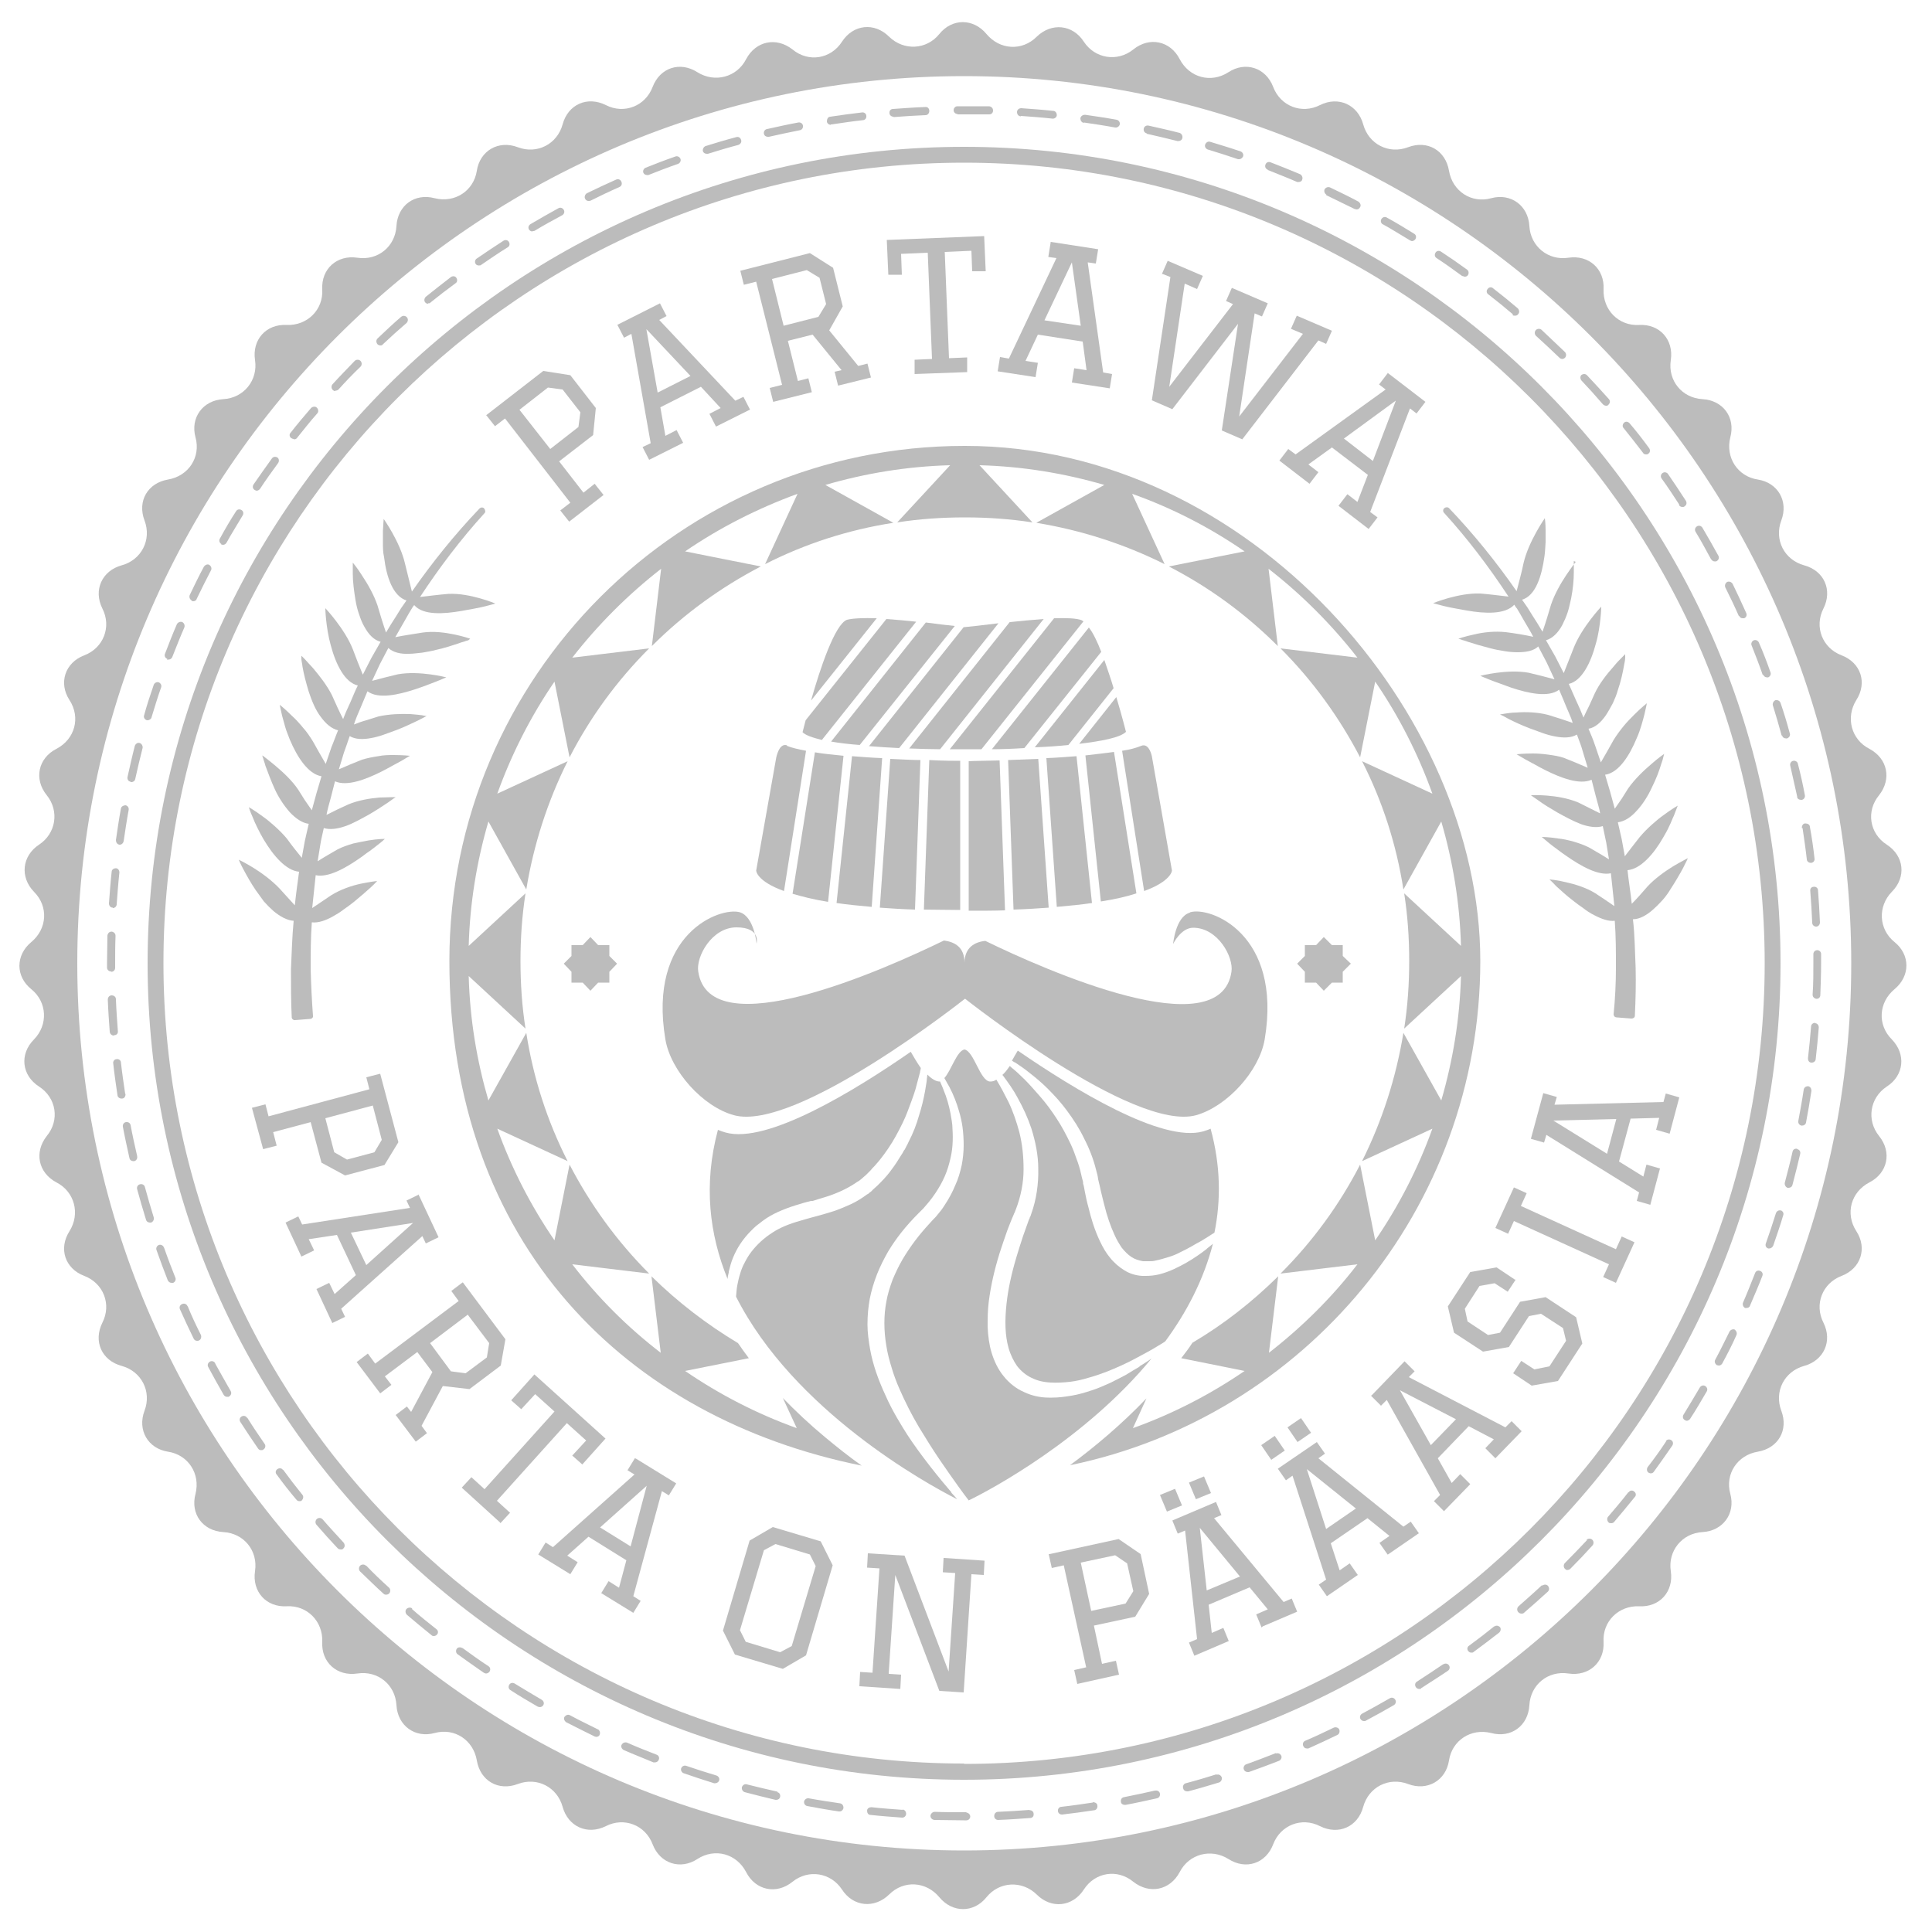 <svg viewBox="0 0 500 500" version="1.1" xmlns="http://www.w3.org/2000/svg" id="Layer_1">
  
  <defs>
    <style>
      .st0 {
        fill: #bcbcbc;
      }
    </style>
  </defs>
  <g>
    <path d="M249.5,38c-116.5,0-211.3,94.8-211.3,211.3s94.8,211.3,211.3,211.3,211.3-94.8,211.3-211.3S366,38,249.5,38ZM249.5,456.4c-114.2,0-207.2-92.9-207.2-207.2S135.3,42.1,249.5,42.1s207.2,92.9,207.2,207.2-92.9,207.2-207.2,207.2Z" class="st0"></path>
    <path d="M66.4,127c.3,0,.7-.2.9-.5,1.5-2.3,3.1-4.5,4.7-6.7.3-.5.2-1.1-.2-1.4-.5-.3-1.1-.2-1.4.2-1.6,2.2-3.2,4.5-4.8,6.8-.3.5-.2,1.1.3,1.4.2.1.4.2.6.2Z" class="st0"></path>
    <path d="M76.1,113.7c.3,0,.6-.1.8-.4,1.7-2.1,3.4-4.3,5.2-6.3.4-.4.3-1.1-.1-1.5-.4-.4-1.1-.3-1.5.1-1.8,2.1-3.6,4.2-5.3,6.4-.4.4-.3,1.1.2,1.4.2.1.4.2.6.2Z" class="st0"></path>
    <path d="M49.6,155.5c.1,0,.3.1.4.1.4,0,.8-.2.9-.6,1.2-2.5,2.4-4.9,3.7-7.4.3-.5,0-1.1-.4-1.4-.5-.3-1.1,0-1.4.4-1.3,2.4-2.5,4.9-3.7,7.4-.2.5,0,1.1.5,1.4Z" class="st0"></path>
    <path d="M137.9,59.8c.2,0,.4,0,.5-.1,2.3-1.4,4.7-2.7,7.1-4,.5-.3.7-.9.4-1.4-.3-.5-.9-.7-1.4-.4-2.4,1.3-4.8,2.7-7.2,4.1-.5.3-.7.9-.4,1.4.2.3.5.5.9.5Z" class="st0"></path>
    <path d="M86.8,101.1c.3,0,.6-.1.8-.3,1.8-2,3.7-4,5.7-5.9.4-.4.4-1.1,0-1.5-.4-.4-1.1-.4-1.5,0-1.9,2-3.9,4-5.7,6-.4.4-.4,1.1,0,1.5.2.2.4.3.7.3Z" class="st0"></path>
    <path d="M124,68.7c.2,0,.4,0,.6-.2,2.2-1.5,4.5-3.1,6.8-4.5.5-.3.6-.9.3-1.4-.3-.5-.9-.6-1.4-.3-2.3,1.5-4.6,3-6.9,4.6-.5.3-.6,1-.3,1.4.2.3.5.4.8.4Z" class="st0"></path>
    <path d="M98.4,89.4c.3,0,.5,0,.7-.3,2-1.9,4-3.7,6.1-5.5.4-.4.5-1,.1-1.5-.4-.4-1-.5-1.5-.1-2.1,1.8-4.1,3.7-6.1,5.6-.4.4-.4,1,0,1.5.2.2.5.3.8.3Z" class="st0"></path>
    <path d="M110.8,78.5c.2,0,.5,0,.6-.2,2.1-1.7,4.3-3.4,6.5-5,.5-.3.5-1,.2-1.4-.3-.5-1-.5-1.4-.2-2.2,1.7-4.4,3.4-6.5,5.1-.4.4-.5,1-.2,1.4.2.3.5.4.8.4Z" class="st0"></path>
    <path d="M57.2,140.9c.2,0,.3.1.5.1.4,0,.7-.2.9-.5,1.3-2.4,2.8-4.7,4.2-7.1.3-.5.2-1.1-.3-1.4-.5-.3-1.1-.2-1.4.3-1.5,2.3-2.9,4.7-4.2,7.1-.3.5-.1,1.1.4,1.4Z" class="st0"></path>
    <path d="M28.8,251.5h0c.6,0,1-.5,1-1v-1.2c0-2.4,0-4.7.1-7.1,0-.6-.4-1-1-1.1-.6,0-1,.4-1.1,1,0,2.4-.1,4.7-.1,7.1v1.2c0,.6.5,1,1,1Z" class="st0"></path>
    <path d="M32.4,283.1c-.4-2.7-.8-5.4-1.1-8.1,0-.6-.6-1-1.1-.9-.6,0-1,.6-.9,1.1.3,2.8.7,5.5,1.1,8.2,0,.5.5.9,1,.9s.1,0,.2,0c.6,0,.9-.6.9-1.2Z" class="st0"></path>
    <path d="M29.6,267.9c.6,0,1-.5.9-1.1-.2-2.7-.4-5.4-.5-8.2,0-.6-.5-1-1.1-1-.6,0-1,.5-1,1.1.1,2.8.3,5.6.5,8.3,0,.5.5,1,1,1s0,0,0,0Z" class="st0"></path>
    <path d="M35.5,299.2c-.6-2.6-1.2-5.3-1.7-8-.1-.6-.7-.9-1.2-.8-.6.1-.9.7-.8,1.2.5,2.7,1.1,5.4,1.7,8.1.1.5.5.8,1,.8s.2,0,.2,0c.6-.1.9-.7.8-1.2Z" class="st0"></path>
    <path d="M29.2,235s0,0,0,0c.5,0,1-.4,1-1,.2-2.7.4-5.5.7-8.2,0-.6-.4-1.1-.9-1.1-.6,0-1.1.4-1.1.9-.3,2.7-.5,5.5-.7,8.2,0,.6.4,1.1,1,1.1Z" class="st0"></path>
    <path d="M43.2,170.7c.1,0,.2,0,.4,0,.4,0,.8-.2,1-.7,1-2.5,2-5.1,3.1-7.6.2-.5,0-1.1-.5-1.4-.5-.2-1.1,0-1.4.5-1.1,2.5-2.1,5.1-3.1,7.7-.2.5,0,1.1.6,1.3Z" class="st0"></path>
    <path d="M33.8,202.4c0,0,.2,0,.2,0,.5,0,.9-.3,1-.8.6-2.7,1.2-5.3,1.9-8,.1-.5-.2-1.1-.7-1.3-.6-.2-1.1.2-1.3.7-.7,2.7-1.3,5.4-1.9,8.1-.1.6.2,1.1.8,1.2Z" class="st0"></path>
    <path d="M37.9,186.4c.1,0,.2,0,.3,0,.4,0,.9-.3,1-.7.8-2.6,1.6-5.3,2.5-7.8.2-.5-.1-1.1-.6-1.3s-1.1.1-1.3.6c-.9,2.6-1.8,5.3-2.5,7.9-.2.5.1,1.1.7,1.3Z" class="st0"></path>
    <path d="M30.9,218.6c0,0,0,0,.1,0,.5,0,.9-.4,1-.9.4-2.7.8-5.4,1.3-8.1.1-.6-.3-1.1-.8-1.2-.5,0-1.1.3-1.2.8-.5,2.7-.9,5.5-1.3,8.2,0,.6.3,1.1.9,1.2Z" class="st0"></path>
    <path d="M280.5,31.7c2.7.4,5.4.8,8.1,1.3,0,0,.1,0,.2,0,.5,0,.9-.4,1-.8.1-.6-.3-1.1-.8-1.2-2.7-.5-5.4-.9-8.2-1.3-.5,0-1.1.3-1.2.9,0,.6.3,1.1.9,1.2Z" class="st0"></path>
    <path d="M343.2,50.5c2.5,1.2,4.9,2.4,7.4,3.6.2,0,.3.1.5.1.4,0,.7-.2.9-.6.3-.5,0-1.1-.4-1.4-2.4-1.3-4.9-2.5-7.4-3.7-.5-.2-1.1,0-1.4.5-.2.5,0,1.1.5,1.4Z" class="st0"></path>
    <path d="M357.8,58c2.4,1.3,4.7,2.8,7.1,4.2.2.1.4.2.5.2.3,0,.7-.2.9-.5.3-.5.2-1.1-.3-1.4-2.3-1.4-4.7-2.9-7.1-4.2-.5-.3-1.1-.1-1.4.4-.3.5-.1,1.1.4,1.4Z" class="st0"></path>
    <path d="M328.1,44c2.5,1,5.1,2,7.6,3.1.1,0,.3,0,.4,0,.4,0,.8-.2.9-.6.2-.5,0-1.1-.5-1.4-2.6-1.1-5.1-2.1-7.7-3.1-.5-.2-1.1,0-1.3.6-.2.5,0,1.1.6,1.3Z" class="st0"></path>
    <path d="M378.5,71.4c.2.1.4.2.6.2.3,0,.6-.1.8-.4.3-.5.2-1.1-.2-1.4-2.2-1.6-4.5-3.2-6.8-4.7-.5-.3-1.1-.2-1.4.3-.3.5-.2,1.1.3,1.4,2.3,1.5,4.5,3.1,6.7,4.7Z" class="st0"></path>
    <path d="M391.4,81.5c.2.2.4.2.7.2s.6-.1.8-.4c.4-.4.3-1.1-.1-1.5-2.1-1.8-4.2-3.5-6.4-5.2-.4-.4-1.1-.3-1.4.2-.4.4-.3,1.1.2,1.4,2.2,1.7,4.3,3.4,6.4,5.2Z" class="st0"></path>
    <path d="M37.5,307.2c-.1-.5-.7-.9-1.3-.7-.5.1-.9.7-.7,1.3.7,2.6,1.5,5.3,2.3,7.9.1.4.5.7,1,.7s.2,0,.3,0c.5-.2.8-.7.7-1.3-.8-2.6-1.6-5.3-2.3-7.9Z" class="st0"></path>
    <path d="M403.6,92.6c.2.2.5.3.7.3s.5-.1.7-.3c.4-.4.4-1.1,0-1.5-2-1.9-4-3.8-6-5.7-.4-.4-1.1-.4-1.5,0s-.4,1.1,0,1.5c2,1.8,4,3.7,6,5.6Z" class="st0"></path>
    <path d="M312.6,38.7c2.6.8,5.2,1.6,7.8,2.5.1,0,.2,0,.3,0,.4,0,.8-.3,1-.7.2-.5-.1-1.1-.6-1.3-2.6-.9-5.3-1.7-7.9-2.5-.6-.2-1.1.2-1.3.7-.2.5.1,1.1.7,1.3Z" class="st0"></path>
    <path d="M167.4,45.3c.1,0,.3,0,.4,0,2.5-1,5.1-2,7.7-2.9.5-.2.8-.8.6-1.3-.2-.5-.8-.8-1.3-.6-2.6.9-5.2,1.9-7.7,2.9-.5.2-.8.8-.6,1.3.2.4.5.6,1,.6Z" class="st0"></path>
    <path d="M182.9,39.8c.1,0,.2,0,.3,0,2.6-.8,5.2-1.6,7.9-2.3.5-.2.9-.7.7-1.3s-.7-.9-1.3-.7c-2.7.7-5.3,1.5-7.9,2.3-.5.2-.8.8-.7,1.3.1.4.5.7,1,.7Z" class="st0"></path>
    <path d="M198.8,35.4c0,0,.2,0,.2,0,2.7-.6,5.4-1.2,8-1.7.6-.1.9-.7.8-1.2-.1-.6-.7-.9-1.2-.8-2.7.5-5.4,1.1-8.1,1.7-.6.1-.9.7-.8,1.2.1.5.5.8,1,.8Z" class="st0"></path>
    <path d="M152.4,52c.2,0,.3,0,.5-.1,2.4-1.2,4.9-2.4,7.4-3.5.5-.2.8-.8.5-1.4-.2-.5-.8-.8-1.4-.5-2.5,1.1-5,2.3-7.5,3.5-.5.3-.7.9-.5,1.4.2.4.5.6.9.6Z" class="st0"></path>
    <path d="M215,32.2c0,0,.1,0,.2,0,2.7-.4,5.4-.8,8.1-1.1.6,0,1-.6.9-1.1,0-.6-.6-1-1.1-.9-2.7.3-5.5.7-8.2,1.1-.6,0-.9.6-.9,1.2,0,.5.5.9,1,.9Z" class="st0"></path>
    <path d="M296.7,34.6c2.6.6,5.3,1.2,8,1.9,0,0,.2,0,.3,0,.5,0,.9-.3,1-.8.1-.6-.2-1.1-.7-1.3-2.7-.7-5.4-1.3-8.1-1.9-.5-.1-1.1.2-1.2.8-.1.6.2,1.1.8,1.2Z" class="st0"></path>
    <path d="M264.2,30c2.7.2,5.5.4,8.2.7,0,0,0,0,.1,0,.5,0,1-.4,1-.9,0-.6-.4-1.1-.9-1.1-2.7-.3-5.5-.5-8.3-.7-.6,0-1.1.4-1.1,1,0,.6.4,1.1,1,1.1Z" class="st0"></path>
    <path d="M231.3,30.3s0,0,0,0c2.7-.2,5.5-.4,8.2-.5.6,0,1-.5,1-1.1,0-.6-.4-1.1-1.1-1-2.8.1-5.5.3-8.3.5-.6,0-1,.5-.9,1.1,0,.5.5.9,1,.9Z" class="st0"></path>
    <path d="M247.8,29.6h1.7c2.2,0,4.3,0,6.5,0h0c.6,0,1-.4,1-1,0-.6-.4-1-1-1.1-2.2,0-4.4,0-6.5,0h-1.7c-.6,0-1,.5-1,1,0,.6.5,1,1,1Z" class="st0"></path>
    <path d="M465.1,297.3c-.6-.1-1.1.2-1.2.8-.6,2.7-1.3,5.3-2,8-.1.5.2,1.1.7,1.3,0,0,.2,0,.3,0,.5,0,.9-.3,1-.8.7-2.7,1.4-5.4,2-8,.1-.6-.2-1.1-.8-1.2Z" class="st0"></path>
    <path d="M441.3,358.7c-.5-.3-1.1-.1-1.4.4-1.4,2.4-2.8,4.7-4.2,7-.3.5-.2,1.1.3,1.4.2.1.4.2.5.2.3,0,.7-.2.9-.5,1.5-2.3,2.9-4.7,4.3-7.1.3-.5.1-1.1-.4-1.4Z" class="st0"></path>
    <path d="M449,344.1c-.5-.2-1.1,0-1.4.5-1.2,2.4-2.4,4.9-3.7,7.3-.3.5,0,1.1.4,1.4.2,0,.3.1.5.1.4,0,.7-.2.9-.5,1.3-2.4,2.6-4.9,3.7-7.4.2-.5,0-1.1-.5-1.4Z" class="st0"></path>
    <path d="M455.5,328.9c-.5-.2-1.1,0-1.3.6-1,2.5-2,5.1-3.1,7.6-.2.5,0,1.1.5,1.4.1,0,.3,0,.4,0,.4,0,.8-.2.9-.6,1.1-2.6,2.2-5.1,3.2-7.7.2-.5,0-1.1-.6-1.3Z" class="st0"></path>
    <path d="M468,281.1c-.6,0-1.1.3-1.2.9-.4,2.7-.9,5.4-1.4,8.1-.1.6.3,1.1.8,1.2,0,0,.1,0,.2,0,.5,0,.9-.3,1-.8.5-2.7,1-5.5,1.4-8.2,0-.6-.3-1.1-.9-1.2Z" class="st0"></path>
    <path d="M460.9,313.3c-.5-.2-1.1.1-1.3.7-.8,2.6-1.7,5.2-2.6,7.8-.2.5,0,1.1.6,1.3.1,0,.2,0,.3,0,.4,0,.8-.3,1-.7.9-2.6,1.8-5.2,2.6-7.9.2-.5-.1-1.1-.7-1.3Z" class="st0"></path>
    <path d="M469.8,264.7c-.6,0-1.1.4-1.1,1-.2,2.7-.5,5.5-.8,8.2,0,.6.3,1.1.9,1.1,0,0,0,0,.1,0,.5,0,1-.4,1-.9.3-2.7.6-5.5.8-8.2,0-.6-.4-1.1-1-1.1Z" class="st0"></path>
    <path d="M399.1,410.2c-2,1.9-4.1,3.7-6.1,5.5-.4.4-.5,1-.1,1.5.2.2.5.4.8.4s.5,0,.7-.2c2.1-1.8,4.2-3.7,6.2-5.5.4-.4.4-1,0-1.5-.4-.4-1-.4-1.5,0Z" class="st0"></path>
    <path d="M386.7,420.9c-2.1,1.7-4.3,3.4-6.5,5-.5.3-.6,1-.2,1.4.2.3.5.4.8.4s.4,0,.6-.2c2.2-1.6,4.4-3.3,6.6-5,.4-.4.5-1,.2-1.4-.4-.4-1-.5-1.4-.2Z" class="st0"></path>
    <path d="M431.2,373c-1.5,2.3-3.1,4.5-4.8,6.7-.3.5-.2,1.1.2,1.4.2.1.4.2.6.2.3,0,.6-.1.8-.4,1.6-2.2,3.2-4.5,4.8-6.8.3-.5.2-1.1-.3-1.4-.5-.3-1.1-.2-1.4.3Z" class="st0"></path>
    <path d="M410.7,398.6c-1.9,2-3.8,4-5.7,5.9-.4.4-.4,1.1,0,1.5s.5.3.7.3.5-.1.7-.3c1.9-1.9,3.9-4,5.7-6,.4-.4.4-1.1,0-1.5-.4-.4-1.1-.4-1.5,0Z" class="st0"></path>
    <path d="M421.4,386.2c-1.7,2.2-3.5,4.3-5.2,6.3-.4.4-.3,1.1.1,1.5.2.2.4.2.7.2s.6-.1.8-.4c1.8-2.1,3.5-4.2,5.3-6.4.4-.4.3-1.1-.2-1.4-.4-.4-1.1-.3-1.4.2Z" class="st0"></path>
    <path d="M470.3,245.9h0c-.6,0-1,.5-1,1,0,.8,0,1.5,0,2.3,0,2.7,0,5.5-.2,8.2,0,.6.4,1,1,1.1h0c.6,0,1-.4,1-1,.1-2.7.2-5.5.2-8.3s0-1.6,0-2.3c0-.6-.5-1-1-1Z" class="st0"></path>
    <path d="M42.4,322.8c-.2-.5-.8-.8-1.3-.6-.5.2-.8.8-.6,1.3.9,2.6,1.9,5.2,2.9,7.8.2.4.5.7,1,.7s.3,0,.4,0c.5-.2.8-.8.6-1.3-1-2.5-2-5.1-2.9-7.7Z" class="st0"></path>
    <path d="M442.9,144.8c.2.3.5.5.9.5s.3,0,.5-.1c.5-.3.7-.9.4-1.4-1.3-2.4-2.7-4.8-4.1-7.2-.3-.5-.9-.7-1.4-.4-.5.3-.7.9-.4,1.4,1.4,2.3,2.7,4.7,4,7.1Z" class="st0"></path>
    <path d="M434.5,130.7c.2.3.5.5.9.5s.4,0,.6-.2c.5-.3.6-.9.3-1.4-1.5-2.3-3-4.6-4.6-6.9-.3-.5-1-.6-1.4-.3-.5.3-.6,1-.3,1.4,1.6,2.2,3.1,4.5,4.6,6.8Z" class="st0"></path>
    <path d="M456.3,174.6c.2.4.5.7,1,.7s.2,0,.3,0c.5-.2.8-.8.6-1.3-.9-2.6-1.9-5.2-3-7.7-.2-.5-.8-.8-1.3-.6-.5.2-.8.8-.6,1.3,1,2.5,2,5.1,2.9,7.7Z" class="st0"></path>
    <path d="M425.2,117.2c.2.3.5.4.8.4s.4,0,.6-.2c.5-.3.5-1,.2-1.4-1.6-2.2-3.3-4.4-5.1-6.5-.4-.4-1-.5-1.4-.1-.4.4-.5,1-.1,1.4,1.7,2.1,3.4,4.3,5.1,6.5Z" class="st0"></path>
    <path d="M461.2,190.3c.1.5.5.8,1,.8s.2,0,.3,0c.5-.2.9-.7.7-1.3-.7-2.6-1.5-5.3-2.4-7.9-.2-.5-.7-.8-1.3-.7-.5.2-.8.8-.7,1.3.8,2.6,1.6,5.3,2.3,7.9Z" class="st0"></path>
    <path d="M373.5,430.7c-2.2,1.5-4.5,3-6.8,4.5-.5.3-.6.9-.3,1.4.2.3.5.5.9.5s.4,0,.5-.2c2.3-1.5,4.7-3,6.9-4.5.5-.3.6-1,.3-1.4-.3-.5-1-.6-1.4-.3Z" class="st0"></path>
    <path d="M468.5,230.6c.2,2.7.4,5.5.5,8.2,0,.6.5,1,1,1s0,0,0,0c.6,0,1-.5,1-1.1-.1-2.7-.3-5.5-.5-8.3,0-.6-.6-1-1.1-.9-.6,0-1,.5-.9,1.1Z" class="st0"></path>
    <path d="M409.3,97c-.4.4-.4,1,0,1.5,1.9,2,3.7,4,5.5,6.1.2.2.5.4.8.4s.5,0,.7-.3c.4-.4.5-1,0-1.5-1.8-2-3.7-4.1-5.6-6.1-.4-.4-1-.4-1.5,0Z" class="st0"></path>
    <path d="M465.1,206.2c0,.5.5.8,1,.8s.1,0,.2,0c.6-.1.9-.7.8-1.2-.5-2.7-1.1-5.4-1.8-8.1-.1-.6-.7-.9-1.2-.8-.6.1-.9.7-.8,1.2.6,2.6,1.2,5.3,1.8,8Z" class="st0"></path>
    <path d="M466.5,214.3c.4,2.7.8,5.4,1.1,8.1,0,.5.5.9,1,.9s0,0,.1,0c.6,0,1-.6.9-1.1-.3-2.7-.7-5.5-1.2-8.2,0-.6-.6-.9-1.2-.9-.6,0-.9.6-.9,1.2Z" class="st0"></path>
    <path d="M450.1,159.4c.2.4.5.6.9.6s.3,0,.4,0c.5-.2.8-.8.5-1.4-1.1-2.5-2.3-5-3.5-7.5-.3-.5-.9-.7-1.4-.5-.5.3-.7.9-.5,1.4,1.2,2.4,2.4,4.9,3.5,7.4Z" class="st0"></path>
    <path d="M106.7,416.3c-.4-.4-1.1-.3-1.5.1-.4.4-.3,1.1.1,1.5,2.1,1.8,4.3,3.6,6.4,5.3.2.2.4.2.6.2s.6-.1.8-.4c.4-.4.3-1.1-.2-1.4-2.1-1.7-4.3-3.4-6.3-5.2Z" class="st0"></path>
    <path d="M94.7,405.2c-.4-.4-1.1-.4-1.5,0-.4.4-.4,1.1,0,1.5,2,1.9,4,3.9,6,5.7.2.2.4.3.7.3s.6-.1.8-.3c.4-.4.4-1.1,0-1.5-2-1.8-4-3.7-5.9-5.7Z" class="st0"></path>
    <path d="M119.6,426.5c-.5-.3-1.1-.2-1.4.2-.3.5-.2,1.1.2,1.4,2.2,1.6,4.5,3.2,6.8,4.8.2.1.4.2.6.2.3,0,.7-.2.9-.5.3-.5.2-1.1-.3-1.4-2.3-1.5-4.5-3.1-6.7-4.7Z" class="st0"></path>
    <path d="M169.9,454.1c-2.6-1-5.1-2-7.6-3.1-.5-.2-1.1,0-1.4.5s0,1.1.5,1.4c2.5,1.1,5.1,2.1,7.7,3.2.1,0,.2,0,.4,0,.4,0,.8-.2,1-.7.2-.5,0-1.1-.6-1.3Z" class="st0"></path>
    <path d="M154.8,447.6c-2.4-1.2-4.9-2.4-7.3-3.7-.5-.3-1.1,0-1.4.4-.3.5,0,1.1.4,1.4,2.5,1.3,5,2.5,7.4,3.7.1,0,.3.1.4.1.4,0,.8-.2.9-.6.2-.5,0-1.1-.5-1.4Z" class="st0"></path>
    <path d="M140.2,439.9c-2.4-1.4-4.7-2.8-7-4.2-.5-.3-1.1-.2-1.4.3-.3.5-.2,1.1.3,1.4,2.3,1.5,4.7,2.9,7.1,4.3.2,0,.3.1.5.1.4,0,.7-.2.9-.5.3-.5.1-1.1-.4-1.4Z" class="st0"></path>
    <path d="M48.5,338c-.2-.5-.8-.8-1.4-.5-.5.2-.8.8-.5,1.4,1.1,2.5,2.3,5,3.5,7.5.2.4.5.6.9.6s.3,0,.5-.1c.5-.2.7-.9.5-1.4-1.2-2.4-2.4-4.9-3.4-7.4Z" class="st0"></path>
    <path d="M55.7,352.8c-.3-.5-.9-.7-1.4-.4-.5.3-.7.9-.4,1.4,1.3,2.4,2.6,4.8,4,7.2.2.3.5.5.9.5s.4,0,.5-.1c.5-.3.7-.9.4-1.4-1.4-2.4-2.7-4.8-4-7.1Z" class="st0"></path>
    <path d="M359.7,439.5c-2.4,1.4-4.8,2.7-7.2,4-.5.3-.7.9-.4,1.4.2.3.5.5.9.5s.3,0,.5-.1c2.4-1.3,4.8-2.6,7.2-4,.5-.3.7-.9.4-1.4-.3-.5-.9-.7-1.4-.4Z" class="st0"></path>
    <path d="M83.5,393.2c-.4-.4-1-.5-1.5-.1-.4.4-.5,1-.1,1.5,1.8,2.1,3.7,4.2,5.5,6.1.2.2.5.3.8.3s.5,0,.7-.3c.4-.4.4-1,0-1.5-1.8-2-3.7-4-5.5-6.1Z" class="st0"></path>
    <path d="M73.2,380.4c-.3-.5-1-.5-1.4-.2-.5.3-.6,1-.2,1.4,1.6,2.2,3.3,4.4,5.1,6.5.2.3.5.4.8.4s.5,0,.6-.2c.4-.4.5-1,.2-1.4-1.7-2.1-3.4-4.3-5-6.5Z" class="st0"></path>
    <path d="M63.9,366.9c-.3-.5-.9-.6-1.4-.3-.5.3-.6.9-.3,1.4,1.5,2.3,3,4.6,4.6,6.9.2.3.5.4.8.4s.4,0,.6-.2c.5-.3.6-1,.3-1.4-1.5-2.2-3.1-4.5-4.5-6.8Z" class="st0"></path>
    <path d="M233.7,468.4c-2.7-.2-5.5-.4-8.2-.7-.5,0-1.1.3-1.1.9,0,.6.3,1.1.9,1.1,2.7.3,5.5.5,8.2.7,0,0,0,0,0,0,.5,0,1-.4,1-1,0-.6-.4-1.1-1-1.1Z" class="st0"></path>
    <path d="M217.4,466.7c-2.7-.4-5.4-.8-8.1-1.3-.5-.1-1.1.3-1.2.8-.1.6.3,1.1.8,1.2,2.7.5,5.4,1,8.2,1.4,0,0,.1,0,.2,0,.5,0,.9-.4,1-.9,0-.6-.3-1.1-.9-1.2Z" class="st0"></path>
    <path d="M201.3,463.7c-2.6-.6-5.3-1.2-8-1.9-.6-.2-1.1.2-1.3.7-.1.6.2,1.1.7,1.3,2.7.7,5.4,1.4,8,2,0,0,.2,0,.2,0,.5,0,.9-.3,1-.8.1-.6-.2-1.1-.8-1.2Z" class="st0"></path>
    <path d="M298.9,463.4c-2.7.6-5.4,1.2-8,1.7-.6.1-.9.6-.8,1.2,0,.5.5.8,1,.8s.1,0,.2,0c2.7-.5,5.4-1.1,8.1-1.7.6-.1.9-.7.8-1.2-.1-.6-.7-.9-1.2-.8Z" class="st0"></path>
    <path d="M282.8,466.5c-2.7.4-5.4.8-8.1,1.1-.6,0-1,.6-.9,1.1,0,.5.5.9,1,.9s0,0,.1,0c2.7-.3,5.5-.7,8.2-1.1.6,0,1-.6.9-1.2,0-.6-.6-.9-1.2-.9Z" class="st0"></path>
    <path d="M266.5,468.4c-2.7.2-5.5.4-8.2.5-.6,0-1,.5-1,1.1,0,.6.5,1,1,1h0c2.8-.1,5.5-.3,8.3-.5.6,0,1-.5.9-1.1,0-.6-.6-1-1.1-.9Z" class="st0"></path>
    <path d="M250.1,469h-.6c-2.6,0-5.1,0-7.6-.1-.5,0-1,.4-1.1,1,0,.6.4,1,1,1.1,2.6,0,5.1.1,7.7.1h.6c.6,0,1-.5,1-1s-.5-1-1-1Z" class="st0"></path>
    <path d="M330.2,453.7c-2.6,1-5.1,2-7.7,2.9-.5.2-.8.8-.6,1.3.1.4.5.7,1,.7s.2,0,.3,0c2.6-.9,5.2-1.9,7.8-2.9.5-.2.8-.8.6-1.3-.2-.5-.8-.8-1.3-.6Z" class="st0"></path>
    <path d="M345.2,447.1c-2.5,1.2-5,2.4-7.4,3.4-.5.2-.8.8-.5,1.4.2.4.5.6.9.6s.3,0,.4,0c2.5-1.1,5-2.3,7.5-3.5.5-.2.7-.9.5-1.4-.2-.5-.9-.7-1.4-.5Z" class="st0"></path>
    <path d="M185.4,459.5c-2.6-.8-5.2-1.6-7.8-2.5-.5-.2-1.1.1-1.3.6s.1,1.1.6,1.3c2.6.9,5.3,1.8,7.9,2.6.1,0,.2,0,.3,0,.4,0,.9-.3,1-.7.2-.5-.1-1.1-.7-1.3Z" class="st0"></path>
    <path d="M314.8,459.2c-2.6.8-5.2,1.6-7.9,2.3-.5.1-.9.7-.7,1.3.1.5.5.8,1,.8s.2,0,.3,0c2.7-.7,5.3-1.5,8-2.3.5-.2.8-.7.7-1.3-.2-.5-.7-.9-1.3-.7Z" class="st0"></path>
    <path d="M490.3,256c4.1-3.4,4.1-8.9,0-12.2-4.1-3.3-4.4-9.2-.7-13,3.8-3.8,3.2-9.3-1.3-12.2-4.5-2.9-5.4-8.7-2-12.8,3.3-4.2,2.2-9.5-2.5-12-4.7-2.4-6.2-8.1-3.4-12.6,2.9-4.5,1.2-9.7-3.8-11.6-5-1.9-7.1-7.4-4.7-12.1,2.4-4.8.2-9.8-5-11.2-5.1-1.4-7.8-6.6-5.9-11.6s-.9-9.8-6.1-10.6c-5.2-.8-8.4-5.7-7.1-10.9,1.4-5.2-1.9-9.6-7.2-9.9s-9-4.8-8.2-10.1c.8-5.3-2.9-9.4-8.2-9.1-5.3.3-9.4-3.9-9.2-9.2.3-5.3-3.8-9-9.1-8.2-5.2.8-9.8-2.9-10.1-8.2-.3-5.3-4.8-8.6-9.9-7.2-5.1,1.4-10-1.8-10.9-7.1-.9-5.3-5.6-8-10.6-6.1-5,1.9-10.2-.8-11.6-5.9s-6.4-7.4-11.2-5c-4.7,2.4-10.2.3-12.1-4.7-1.9-5-7.2-6.7-11.6-3.8-4.5,2.9-10.1,1.4-12.6-3.4-2.4-4.7-7.8-5.9-12-2.5-4.1,3.3-9.9,2.4-12.8-2-2.9-4.5-8.4-5-12.2-1.3-3.8,3.8-9.6,3.4-13-.7-3.4-4.1-8.9-4.1-12.2,0-3.3,4.1-9.2,4.4-13,.7-3.8-3.8-9.3-3.2-12.2,1.3-2.9,4.5-8.7,5.4-12.8,2-4.2-3.3-9.5-2.2-12,2.5-2.4,4.7-8.1,6.2-12.6,3.4-4.5-2.9-9.7-1.2-11.6,3.8-1.9,5-7.4,7.1-12.1,4.7-4.8-2.4-9.8-.2-11.2,5-1.4,5.1-6.6,7.8-11.6,5.9-5-1.9-9.8.9-10.6,6.1-.8,5.2-5.7,8.4-10.9,7.1-5.2-1.4-9.6,1.9-9.9,7.2-.3,5.3-4.8,9-10.1,8.2-5.3-.8-9.4,2.9-9.1,8.2.3,5.3-3.9,9.4-9.2,9.2-5.3-.3-9,3.8-8.2,9.1.8,5.2-2.9,9.8-8.2,10.1-5.3.3-8.6,4.8-7.2,9.9,1.4,5.1-1.8,10-7.1,10.9-5.3.9-8,5.6-6.1,10.6,1.9,5-.8,10.2-5.9,11.6s-7.4,6.4-5,11.2c2.4,4.7.3,10.2-4.7,12.1-5,1.9-6.7,7.2-3.8,11.6,2.9,4.5,1.4,10.1-3.4,12.6-4.7,2.4-5.9,7.8-2.5,12,3.3,4.1,2.4,9.9-2,12.8s-5,8.4-1.3,12.2c3.8,3.8,3.4,9.6-.7,13-4.1,3.4-4.1,8.9,0,12.2,4.1,3.3,4.4,9.2.7,13-3.8,3.8-3.2,9.3,1.3,12.2,4.5,2.9,5.4,8.7,2,12.8-3.3,4.2-2.2,9.5,2.5,12,4.7,2.4,6.2,8.1,3.4,12.6-2.9,4.5-1.2,9.7,3.8,11.6,5,1.9,7.1,7.4,4.7,12.1-2.4,4.8-.2,9.8,5,11.2,5.1,1.4,7.8,6.6,5.9,11.6-1.9,5,.9,9.8,6.1,10.6,5.2.8,8.4,5.7,7.1,10.9-1.4,5.2,1.9,9.6,7.2,9.9,5.3.3,9,4.8,8.2,10.1-.8,5.3,2.9,9.4,8.2,9.1,5.3-.3,9.4,3.9,9.2,9.2-.3,5.3,3.8,9,9.1,8.2,5.3-.8,9.8,2.9,10.1,8.2.3,5.3,4.8,8.6,9.9,7.2,5.1-1.4,10,1.8,10.9,7.1.9,5.3,5.6,8,10.6,6.1,5-1.9,10.2.8,11.6,5.9,1.4,5.1,6.4,7.4,11.2,5,4.7-2.4,10.2-.3,12.1,4.7s7.2,6.7,11.6,3.8c4.5-2.9,10.1-1.4,12.6,3.4,2.4,4.7,7.8,5.9,12,2.5,4.1-3.3,9.9-2.4,12.8,2,2.9,4.5,8.4,5,12.2,1.3,3.8-3.8,9.6-3.4,13,.7,3.4,4.1,8.9,4.1,12.2,0,3.3-4.1,9.2-4.4,13-.7,3.8,3.8,9.3,3.2,12.2-1.3,2.9-4.5,8.7-5.4,12.8-2,4.2,3.3,9.5,2.2,12-2.5,2.4-4.7,8.1-6.2,12.6-3.4,4.5,2.9,9.7,1.2,11.6-3.8,1.9-5,7.4-7.1,12.1-4.7,4.8,2.4,9.8.2,11.2-5,1.4-5.1,6.6-7.8,11.6-5.9,5,1.9,9.8-.9,10.6-6.1.8-5.2,5.7-8.4,10.9-7.1,5.2,1.4,9.6-1.9,9.9-7.2.3-5.3,4.8-9,10.1-8.2,5.3.8,9.4-2.9,9.1-8.2-.3-5.3,3.9-9.4,9.2-9.2,5.3.3,9-3.8,8.2-9.1-.8-5.2,2.9-9.8,8.2-10.1,5.3-.3,8.6-4.8,7.2-9.9-1.4-5.1,1.8-10,7.1-10.9,5.3-.9,8-5.6,6.1-10.6-1.9-5,.8-10.2,5.9-11.6,5.1-1.4,7.4-6.4,5-11.2-2.4-4.7-.3-10.2,4.7-12.1,5-1.9,6.7-7.2,3.8-11.6-2.9-4.5-1.4-10.1,3.4-12.6,4.7-2.4,5.9-7.8,2.5-12-3.3-4.1-2.4-9.9,2-12.8,4.5-2.9,5-8.4,1.3-12.2-3.8-3.8-3.4-9.6.7-13ZM479.1,249.3c0,126.6-103,229.6-229.6,229.6S20,375.9,20,249.3,123,19.7,249.5,19.7s229.6,103,229.6,229.6Z" class="st0"></path>
  </g>
  <g>
    <g>
      <path d="M98.4,277.9l4.7,17.7-3.6,5.9-10.2,2.7-6.1-3.3-2.8-10.5-9.7,2.6.9,3.5-3.5.9-2.9-10.7,3.5-.9.8,3.1,26.1-7-.8-3.1,3.5-.9ZM96.5,286.1l-12.3,3.3,2.3,8.8,3.3,1.9,7.1-1.9,1.9-3.2-2.3-8.8Z" class="st0"></path>
      <path d="M108.3,309.1l5.2,11.1-3.3,1.6-.9-1.9-21,18.8,1,2.1-3.3,1.6-4.1-8.8,3.3-1.6,1.4,2.9,5.5-4.9-4.9-10.4-7.3,1.1,1.4,2.9-3.3,1.6-4.1-8.8,3.3-1.6,1,2.1,27.9-4.3-.9-1.9,3.3-1.6ZM106.9,316.5l-16.1,2.5,4,8.4,12.1-10.9Z" class="st0"></path>
      <path d="M119.8,331.9l11,14.7-1.2,6.8-8.1,6.1-6.9-.8-5.5,10.3,1.4,1.9-2.9,2.2-5.2-6.9,2.9-2.2,1.1,1.4,5.5-10.3-3.9-5.2-8.4,6.3,1.7,2.2-2.9,2.2-6.1-8.1,2.9-2.2,1.9,2.6,21.6-16.2-1.9-2.6,2.9-2.2ZM121.1,340.2l-9.8,7.4,5.4,7.3,3.8.5,5.5-4.1.6-3.7-5.5-7.3Z" class="st0"></path>
      <path d="M129.4,394l-9.9-9,2.5-2.7,3.4,3.1,18.1-20.1-5-4.5-3.6,3.9-2.6-2.3,6-6.7,18.4,16.6-6,6.7-2.6-2.3,3.6-3.9-5-4.5-18.1,20.1,3.4,3.1-2.5,2.7Z" class="st0"></path>
      <path d="M164.6,377.5l10.4,6.4-1.9,3.1-1.8-1.1-7.4,27.2,1.9,1.2-1.9,3.1-8.3-5.1,1.9-3.1,2.7,1.7,1.9-7.1-9.8-6.1-5.5,4.9,2.7,1.7-1.9,3.1-8.3-5.1,1.9-3.1,1.9,1.2,21.1-18.8-1.8-1.1,1.9-3.1ZM167.5,384.4l-12.2,10.9,7.9,4.9,4.2-15.8Z" class="st0"></path>
      <path d="M190.2,428.2l-3.1-6.2,6.9-23.3,6-3.5,12.4,3.7,3.1,6.2-6.9,23.3-6,3.5-12.4-3.7ZM193,424.9l8.9,2.7,3-1.6,6.2-20.7-1.5-3-8.9-2.7-3,1.6-6.2,20.7,1.5,3Z" class="st0"></path>
      <path d="M230,433.2l3.2.2-.2,3.7-10.6-.7.2-3.7,3.2.2,1.8-27-3.2-.2.2-3.7,9.5.6,11.4,30,1.7-25.5-3.2-.2.2-3.7,10.6.7-.2,3.7-3.2-.2-2,30.6-6.3-.4-11.4-30-1.7,25.4Z" class="st0"></path>
      <path d="M271.6,402.2l17.9-3.9,5.7,3.9,2.2,10.3-3.6,5.9-10.7,2.3,2.1,9.9,3.6-.8.8,3.6-10.8,2.4-.8-3.6,3.1-.7-5.8-26.4-3.1.7-.8-3.6ZM279.7,404.4l2.7,12.5,8.9-1.9,2-3.2-1.6-7.2-3.1-2.1-8.9,1.9Z" class="st0"></path>
      <path d="M302,391.2l-1.8-4.3,3.9-1.6,1.8,4.3-3.9,1.6ZM326.5,421.2l-1.4-3.4,3-1.3-4.7-5.7-10.6,4.5.8,7.3,3-1.3,1.4,3.4-8.9,3.8-1.4-3.4,2.1-.9-3.1-28.1-1.9.8-1.4-3.4,11.3-4.8,1.4,3.4-1.9.8,18,21.7,2.1-.9,1.4,3.4-8.9,3.8ZM309.5,388l-1.8-4.3,3.9-1.6,1.8,4.3-3.9,1.6ZM310.5,395.4l1.8,16.2,8.6-3.6-10.4-12.6Z" class="st0"></path>
      <path d="M329,377.8l-2.6-3.8,3.5-2.4,2.6,3.8-3.5,2.4ZM359.1,402.3l-2.1-3,2.6-1.8-5.7-4.6-9.5,6.5,2.3,7,2.6-1.8,2.1,3-8,5.5-2.1-3,1.9-1.3-8.7-26.9-1.7,1.2-2.1-3,10.1-6.9,2.1,3-1.7,1.2,22,17.7,1.9-1.3,2.1,3-8,5.5ZM335.8,373.2l-2.6-3.8,3.5-2.4,2.6,3.8-3.5,2.4ZM338.2,380.2l5,15.5,7.7-5.3-12.7-10.2Z" class="st0"></path>
      <path d="M355,361.1l8.5-8.8,2.6,2.6-1.5,1.5,25,13,1.6-1.6,2.6,2.6-6.8,7-2.6-2.6,2.2-2.3-6.5-3.4-8,8.3,3.6,6.4,2.2-2.3,2.6,2.6-6.8,7-2.6-2.6,1.6-1.6-13.8-24.6-1.5,1.5-2.6-2.6ZM362.3,359.8l8,14.2,6.5-6.7-14.5-7.5Z" class="st0"></path>
      <path d="M392.3,331.1l-2.1,3.2-3.4-2.2-3.9.7-3.8,5.9.7,3.3,5.3,3.5,3.1-.6,5.2-8,6.6-1.2,7.9,5.2,1.6,6.8-6.3,9.7-6.8,1.2-4.8-3.2,2.1-3.2,3.4,2.2,3.9-.8,4.3-6.6-.8-3.3-5.7-3.7-3.1.6-5.2,8-6.7,1.2-7.5-4.9-1.6-6.8,5.8-8.9,6.8-1.2,4.8,3.2Z" class="st0"></path>
      <path d="M414.9,330.5l1.5-3.3-24.6-11.2-1.5,3.3-3.3-1.5,4.8-10.5,3.3,1.5-1.5,3.3,24.6,11.2,1.5-3.3,3.3,1.5-4.8,10.5-3.3-1.5Z" class="st0"></path>
      <path d="M396.2,294.7l3.2-11.8,3.5,1-.6,2,28.2-.7.6-2.2,3.5,1-2.5,9.4-3.5-1,.8-3.1-7.4.2-3,11.1,6.3,3.9.8-3.1,3.5,1-2.5,9.4-3.5-1,.6-2.2-24-14.9-.6,2-3.5-1ZM402,290l13.9,8.6,2.4-9-16.3.4Z" class="st0"></path>
    </g>
    <g>
      <path d="M125.9,107.4l14.7-11.4,7,1.1,6.6,8.5-.7,7-8.8,6.8,6.3,8.1,2.9-2.3,2.3,2.9-8.9,6.9-2.3-2.9,2.6-2-16.9-21.8-2.6,2-2.3-2.9ZM134.4,106l8,10.2,7.3-5.7.5-3.8-4.6-5.9-3.8-.5-7.3,5.7Z" class="st0"></path>
      <path d="M159.7,84.1l11.1-5.6,1.7,3.3-1.9,1,19.7,20.9,2.1-1,1.7,3.3-8.8,4.4-1.7-3.3,2.9-1.5-5.1-5.5-10.5,5.3,1.3,7.4,2.9-1.5,1.7,3.3-8.8,4.4-1.7-3.3,2.1-1-5-28.3-1.9,1-1.7-3.3ZM167.3,85.3l2.9,16.3,8.5-4.3-11.4-12.1Z" class="st0"></path>
      <path d="M191.5,70.1l18.1-4.6,6,3.8,2.5,10-3.5,6.2,7.5,9.2,2.4-.6.9,3.6-8.5,2.1-.9-3.6,1.8-.4-7.5-9.2-6.4,1.6,2.6,10.4,2.7-.7.9,3.6-10,2.5-.9-3.6,3.2-.8-6.7-26.7-3.2.8-.9-3.6ZM199.8,72.2l3,12.1,9-2.3,2-3.3-1.7-6.8-3.3-2-9,2.3Z" class="st0"></path>
      <path d="M250.3,96.3l-13.6.5v-3.7c-.1,0,4.5-.2,4.5-.2l-1.1-27.5-6.9.3.2,5.4h-3.5c0,.1-.4-9-.4-9l25.2-1,.4,9.1h-3.5c0,.1-.2-5.3-.2-5.3l-6.9.3,1.1,27.5,4.7-.2v3.7Z" class="st0"></path>
      <path d="M271.9,62.6l12.3,1.9-.6,3.7-2.1-.3,4,28.5,2.3.4-.6,3.7-9.8-1.5.6-3.7,3.2.5-1-7.4-11.6-1.8-3.2,6.8,3.2.5-.6,3.7-9.8-1.5.6-3.7,2.3.4,12.3-26-2.1-.3.6-3.7ZM277.4,67.9l-7.1,15,9.4,1.4-2.3-16.4Z" class="st0"></path>
      <path d="M300.7,70.9l1.5-3.4,9.1,3.9-1.5,3.4-3.2-1.4-4,26.7,16.5-21.4-1.8-.8,1.5-3.4,9.3,4-1.5,3.4-1.9-.8-4,26.7,16.5-21.4-3.1-1.3,1.5-3.4,9.1,3.9-1.5,3.4-2-.9-19.7,25.6-5.3-2.3,4.2-27.6-17,22.1-5.3-2.3,4.8-31.9-2-.8Z" class="st0"></path>
      <path d="M359,96.4l9.9,7.6-2.3,3-1.7-1.3-10.3,26.8,1.9,1.4-2.3,3-7.8-6,2.3-3,2.6,2,2.7-7-9.3-7.1-6.1,4.4,2.6,2-2.3,3-7.8-6,2.3-3,1.9,1.4,23.3-16.8-1.7-1.3,2.3-3ZM361.2,103.7l-13.4,9.8,7.5,5.8,5.9-15.5Z" class="st0"></path>
    </g>
    <g>
      <path d="M249.6,115.4c-73.5,0-133.3,59.8-133.3,133.3s45.9,118.3,106.7,130.6c-3.4-2.4-6.5-4.9-9.4-7.3,0,0,0,0,0,0h0c-4.1-3.4-7.7-6.8-11-10.2l3.6,7.8c-10.3-3.7-20-8.7-28.9-14.8l16.5-3.3c-1-1.3-1.9-2.6-2.8-3.9-8-4.8-15.6-10.6-22.4-17.3l2.4,19.8c-8.6-6.6-16.3-14.3-22.9-22.9l19.9,2.4c-8.4-8.4-15.3-18-20.6-28.2l-3.9,19.6c-6.1-8.9-11.1-18.6-14.8-28.9l18.2,8.4c-5.3-10.4-8.9-21.6-10.7-33.2l-9.8,17.5c-3-10.3-4.8-21-5.1-32.2l14.7,13.6c-.9-5.7-1.3-11.6-1.3-17.5s.4-11.7,1.3-17.5l-14.7,13.6c.3-11.1,2.1-21.9,5.1-32.2l9.8,17.6c1.9-11.6,5.5-22.8,10.7-33.2l-18.2,8.4c3.7-10.3,8.7-20.1,14.8-29l3.9,19.6c5.3-10.3,12.2-19.8,20.6-28.2l-19.9,2.4c6.7-8.6,14.4-16.3,23-23l-2.4,20c8.4-8.4,18-15.3,28.2-20.6l-19.6-3.9c8.9-6.1,18.7-11.1,29.1-14.9l-8.4,18.2c10.4-5.3,21.6-8.9,33.2-10.7l-17.6-9.8c10.3-3,21.1-4.8,32.3-5.1l-13.7,14.8c5.7-.9,11.6-1.3,17.5-1.3s11.7.4,17.5,1.3l-13.7-14.8c11.2.3,22,2.1,32.3,5.1l-17.6,9.8c11.6,1.9,22.8,5.5,33.2,10.7l-8.4-18.2c10.4,3.7,20.1,8.7,29.1,14.9l-19.6,3.9c10.3,5.3,19.8,12.2,28.2,20.6l-2.4-20c8.6,6.7,16.3,14.4,23,23l-19.9-2.4c8.4,8.4,15.3,18,20.6,28.2l3.9-19.6c6.1,8.9,11.1,18.7,14.8,29l-18.2-8.4c5.3,10.4,8.9,21.6,10.7,33.2l9.8-17.6c3,10.3,4.8,21.1,5.1,32.2l-14.7-13.6c.9,5.7,1.3,11.6,1.3,17.5s-.4,11.7-1.3,17.5l14.7-13.6c-.3,11.1-2.1,21.9-5.1,32.2l-9.8-17.5c-1.9,11.6-5.5,22.8-10.7,33.2l18.2-8.4c-3.7,10.3-8.7,20-14.8,28.9l-3.9-19.6c-5.3,10.3-12.2,19.8-20.6,28.2l19.9-2.4c-6.6,8.6-14.3,16.2-22.9,22.9l2.4-19.8c-6.8,6.7-14.2,12.5-22.2,17.2-.9,1.4-1.9,2.7-2.9,4l16.4,3.3c-8.9,6.1-18.6,11.1-28.9,14.8l3.5-7.7c-6.4,6.7-13.3,12.5-19.8,17.3,60.6-12.5,106.2-66.3,106.2-130.5s-59.8-133.3-133.3-133.3Z" class="st0"></path>
      <g>
        <g>
          <g>
            <path d="M188.6,329.1c.3-1.2.6-2.4,1.1-3.6.5-1.2,1.1-2.4,1.9-3.6.8-1.2,1.7-2.3,2.7-3.3.3-.3.5-.5.8-.8.3-.3.6-.5.8-.7l.4-.3.9-.7.4-.3c2.2-1.6,4.9-2.8,8.4-3.9,1.3-.4,2.6-.8,3.9-1.1h.4c1.6-.5,2.9-.9,4.2-1.3,2.9-1,5.3-2.2,7.3-3.6.2-.1.3-.2.5-.3.1,0,.2-.2.4-.3l.7-.6.8-.7.7-.7c.3-.3.6-.6.9-1,.2-.2.3-.3.5-.5.4-.5.9-1,1.3-1.5,1.6-2,3.1-4.2,4.3-6.4,1.2-2.2,2.3-4.4,3-6.3.8-2.1,1.5-4,2-5.6.5-1.8.9-3.3,1.2-4.5,0-.4.2-.7.2-1.1-.9-1.3-1.8-2.8-2.6-4.2-14.7,10.2-37.2,23.9-47.9,20.9-.7-.2-1.3-.4-2-.7-3.8,14.2-2.2,27.1,2.5,38.6,0-.6.2-1.1.3-1.7Z" class="st0"></path>
            <path d="M312.2,323.3c-1.3,1-3.1,2.3-5.2,3.5-1.8,1-4.2,2.3-7,3-1.2.3-2.4.4-3.5.4s-.6,0-.9,0c-1.7-.1-3.3-.6-4.7-1.5-1.3-.8-2.6-1.9-3.7-3.3-.9-1.1-1.7-2.4-2.5-4.1-1.5-3.1-2.4-6.3-3-8.8-.4-1.4-.7-2.8-1-4.4-.1-.6-.2-1.2-.4-1.8v-.4c-.2-.8-.4-1.4-.5-2-.3-1.4-.7-2.7-1.2-4-.4-1.2-.9-2.5-1.5-3.8-1.1-2.3-2.3-4.6-3.7-6.7-1.3-2-2.7-3.9-4.2-5.6-1.4-1.6-2.7-3.1-4-4.4-1.3-1.3-2.4-2.3-3.4-3.1-.2-.2-.3-.3-.5-.4-.6.9-1.2,1.7-1.9,2.3,0,0,.1.1.2.2,1.4,1.9,2.7,3.7,3.7,5.6,1.5,2.7,2.7,5.3,3.6,8,1.1,3.5,1.8,7,1.8,10.4.1,4-.5,8.1-1.8,11.7-.1.3-.2.7-.4,1,0,.2-.1.3-.2.5l-.5,1.4c-.3.8-.6,1.7-1,2.8-.6,1.8-1.2,3.7-1.8,5.7-1.3,4.4-2.1,8.2-2.5,11.8-.5,4.5-.4,8.3.5,11.5.5,1.8,1.3,3.4,2.2,4.7,1,1.3,2.3,2.4,3.8,3.1,1.4.7,3,1.1,4.9,1.2,1.6.1,3.3,0,5.1-.2,1.5-.2,3-.5,4.9-1.1,1.5-.4,2.9-.9,4.5-1.5,2.5-1,5-2.1,7.6-3.5,2-1.1,4-2.1,5.7-3.2.7-.4,1.4-.8,1.9-1.2,5.5-7.5,9.9-15.9,12.3-25.2-.5.4-1,.8-1.5,1.2Z" class="st0"></path>
            <path d="M262.6,274.9c.9.6,2.3,1.5,3.9,2.8,1.8,1.4,3.3,2.7,4.7,4.1,1.9,1.9,3.5,3.7,4.9,5.6,1.7,2.3,3.2,4.6,4.4,7.1,1.4,2.7,2.5,5.5,3.2,8.4.2.7.4,1.4.5,2.3l.5,2.1c.3,1.5.7,2.9,1,4.2.8,3.3,1.7,5.8,2.7,8,.6,1.4,1.3,2.5,1.9,3.4.8,1,1.6,1.8,2.5,2.4.9.6,1.9.9,3,1.1.5,0,1.1,0,1.7,0,.5,0,1,0,1.7-.2,1-.2,2-.5,3.3-.9,1-.3,2-.7,3.1-1.3.9-.4,1.8-.9,2.7-1.4h0c.8-.5,1.6-.9,2.5-1.4,1.2-.7,2.4-1.5,3.5-2.2,1.7-8.4,1.6-17.4-1-26.9-.6.3-1.3.5-1.9.7-10.7,3-33.3-10.8-48-20.9-.5.8-1,1.7-1.5,2.6.2.1.4.3.6.4Z" class="st0"></path>
            <path d="M294.9,353.7c-1.2.7-2.4,1.4-3.5,2.1-1.3.7-2.7,1.4-4.1,2.1-1.6.7-3.1,1.4-4.7,1.9-1.8.6-3.5,1.1-5.3,1.4-1.8.3-3.4.5-5,.5s-.6,0-.9,0c-2.2,0-4.4-.5-6.3-1.4-2.1-.9-4-2.4-5.4-4.2-1.4-1.7-2.4-3.8-3.1-6.1-.6-2-.9-4.3-1-6.6,0-2.1,0-4.3.3-6.6.5-3.9,1.4-8,2.8-12.5.6-1.8,1.2-3.7,2-5.9.4-1.1.8-2,1.1-2.8l.6-1.4c0-.1.1-.3.2-.4.1-.3.2-.6.3-.8,1.3-3.4,2-6.9,2-10.4,0-3.2-.3-6.4-1.1-9.6-.7-2.6-1.6-5.3-2.8-7.8-1-2-2-3.9-3.1-5.7,0,0,0,0,0-.1-.6.4-1.1.5-1.7.5-2.6-.2-4.1-7.8-6.6-8.3h0s0,0,0,0h0s0,0,0,0c-2,.4-3.4,5.4-5.2,7.4.4.7.8,1.4,1.3,2.3,1.1,2.1,1.9,4.2,2.5,6.3.4,1.3.7,2.7.9,4.1.2,1.6.3,3.1.3,4.7,0,1.7-.2,3.5-.5,5.1-.4,1.8-.9,3.6-1.7,5.3-.7,1.7-1.6,3.4-2.8,5.2-.5.8-1.1,1.6-1.8,2.4-.2.3-.5.6-.7.8l-.3.3-1,1.1c-2.8,3-5.1,6.1-7,9.3-1,1.7-1.8,3.4-2.6,5.3-.7,1.9-1.3,3.8-1.6,5.6-.7,3.6-.7,7.5,0,11.6.3,1.9.8,3.8,1.4,5.7.5,1.7,1.2,3.6,2,5.4,1.4,3.2,3.1,6.6,5,9.8,1.7,2.8,3.5,5.7,5.4,8.5,1.7,2.5,3.4,4.9,4.9,7,1,1.4,1.9,2.6,2.6,3.5,5.6-2.7,30.1-15.8,47.3-36.7-.9.6-1.9,1.3-3.1,2Z" class="st0"></path>
            <path d="M246.3,386.3c-1.3-1.5-3.3-3.9-5.5-6.7-2.4-3.1-4.3-5.7-6-8.3-1.5-2.4-3.8-6-5.6-10.1-2-4.3-3.3-8.1-4-11.9-.4-2.3-.7-4.5-.7-6.5,0-2.3.2-4.5.6-6.7.4-2,1-4.1,1.9-6.4.8-2,1.8-4,2.9-5.9,2-3.3,4.5-6.5,7.8-9.8l1.3-1.3c.2-.2.4-.5.6-.7.6-.7,1.2-1.4,1.7-2.1,1.1-1.5,2-3,2.7-4.4.7-1.4,1.3-3,1.7-4.6.4-1.5.7-3,.8-4.5.1-1.4.1-2.8,0-4.3,0-1.3-.3-2.6-.5-3.9-.4-2.1-1-4.2-1.8-6.1-.3-.9-.7-1.6-.9-2.2,0,0,0,0-.1,0-1,0-2.1-.7-3.2-1.8-.1,1.2-.3,2.7-.6,4.3-.4,2.2-.9,4.2-1.5,6.1-.7,2.5-1.6,4.8-2.7,6.9-.2.5-.5,1-.7,1.4l-.2.4c-.1.2-.2.4-.4.6-.2.4-.4.8-.7,1.2-.7,1.1-1.4,2.3-2.4,3.6-.7,1-1.7,2.2-2.9,3.4l-.8.8-1.1,1c-.2.2-.4.4-.6.6l-.3.2c-.2.2-.4.4-.7.5-1.2.9-2.6,1.8-4.1,2.5-1.3.6-2.7,1.2-4.4,1.8-1.5.5-3,.9-4.4,1.3-.5.1-1,.3-1.5.4-1,.3-1.9.5-2.8.8-3.2.9-5.5,1.9-7.3,3.1-2.2,1.4-4,3.1-5.4,4.9-.7.9-1.3,1.9-1.8,2.9-.5.9-.9,1.9-1.2,3-.3.9-.5,1.9-.7,2.9-.2,1-.2,2-.3,2.7,0,0,0,.2,0,.2,14.9,29.4,49.1,48.3,57.2,52.4-.5-.6-1-1.2-1.6-1.8Z" class="st0"></path>
          </g>
          <path d="M307.9,236.2c-3.7,1.1-4.3,8.1-4.3,8.1,0,0,2-4.2,5.2-4.2,6.4,0,10.5,7.6,9.9,11.4-2.9,19.6-48.1-.4-63.7-8-2.9.3-5.3,1.8-5.4,5.6h0c0,.1,0,0,0,0,0,0,0,0,0,0h0c0-3.9-2.4-5.3-5.3-5.7-15.6,7.6-60.7,27.7-63.6,8-.6-3.8,3.5-11.4,9.9-11.4s5.2,4.2,5.2,4.2c0,0-.6-6.9-4.3-8.1-5.1-1.5-23.9,5.5-19.3,32.9,1.4,8.2,9.7,17.4,17.7,19.6,16.1,4.5,59.8-30.1,59.8-30.1h.1s43.7,34.6,59.8,30.1c8-2.3,16.3-11.4,17.7-19.6,4.6-27.4-14.2-34.5-19.3-32.9Z" class="st0"></path>
        </g>
        <g>
          <g>
            <path d="M288.2,178.1c-.7-2.4-1.6-4.9-2.4-7.3l-18,22.6c2.9-.1,5.9-.3,8.7-.6l11.7-14.7Z" class="st0"></path>
            <path d="M258.4,161.3c-4.1.5-7.5.9-8.8,1,0,0-.1,0-.2,0l-24.5,30.8c2.6.2,5.3.4,7.8.5l25.7-32.3Z" class="st0"></path>
            <path d="M215,191.9c2.2.4,4.8.7,7.5.9l24.6-30.8c-1.9-.2-4.6-.5-7.5-.9l-24.5,30.8Z" class="st0"></path>
            <path d="M265.1,193.6l19.9-24.9c-1-2.6-2.1-4.9-3.2-6.3l-25.1,31.5c2.4,0,5.3-.1,8.4-.3Z" class="st0"></path>
            <path d="M280.4,160.8c-.2-.1-.3-.2-.5-.3-1.3-.5-3.9-.6-7.1-.5l-27,33.9c2.3,0,3.7,0,3.7,0,0,0,1.8,0,4.5,0l26.4-33.1Z" class="st0"></path>
            <path d="M279.3,192.5c5.8-.7,10.6-1.6,12.1-3.1,0,0-1-4-2.5-9l-9.6,12.1Z" class="st0"></path>
            <path d="M237.1,160.9c-2.5-.3-5.2-.5-7.7-.7l-20.9,26.2c-.5,1.9-.8,3.1-.8,3.1.8.8,2.6,1.4,5,2l24.4-30.6Z" class="st0"></path>
            <path d="M226.9,160c-3.4-.1-6.2,0-7.7.4-3.1,1.1-7,12.7-9.3,20.9l17-21.3Z" class="st0"></path>
            <path d="M270.1,160.2c-2.8.2-5.9.5-8.8.8l-26,32.7c3,.1,5.7.2,8,.2l26.8-33.7Z" class="st0"></path>
          </g>
          <path d="M248.5,196.9c-1.5,0-4.4,0-8-.2l-1.4,38.7c2.9,0,6,.1,9.4.1v-38.7Z" class="st0"></path>
          <path d="M238.2,196.7c-2.4,0-5.1-.2-7.8-.3l-2.7,38.5c2.8.2,5.8.4,9.1.5l1.4-38.7Z" class="st0"></path>
          <path d="M258.7,196.8c-3.6.1-6.5.1-8,.2v38.7c3.3,0,6.5,0,9.4-.1l-1.4-38.7Z" class="st0"></path>
          <path d="M205.1,231.3c2.4.7,5.4,1.5,9.2,2.1l4-37.8c-2.7-.3-5.2-.5-7.4-.9l-5.8,36.7Z" class="st0"></path>
          <path d="M228.3,196.2c-2.6-.1-5.2-.3-7.8-.5l-4,38c2.7.4,5.7.7,9.1,1l2.7-38.5Z" class="st0"></path>
          <path d="M278.6,195.7c-2.6.2-5.2.4-7.8.5l2.7,38.5c3.4-.3,6.4-.6,9.1-1l-4-38Z" class="st0"></path>
          <path d="M288.3,194.6c-2.2.3-4.8.6-7.4.9l4,37.8c3.8-.6,6.8-1.3,9.2-2.1l-5.8-36.6Z" class="st0"></path>
          <path d="M268.7,196.4c-2.7.1-5.4.2-7.8.3l1.4,38.7c3.3-.1,6.3-.3,9.1-.5l-2.7-38.5Z" class="st0"></path>
          <path d="M203.7,192.9s0,0,0,0c-1.7-.6-2.5,1.8-2.8,3.1l-5.2,29.3s0,2.7,7.2,5.3l5.7-36.3c-2.1-.4-3.8-.8-5-1.3Z" class="st0"></path>
          <path d="M298.1,195.7c-.3-1.3-1.1-3.3-2.7-2.7,0,0,0,0,0,0-1.2.5-2.9,1-5,1.3l5.7,36.3c7.1-2.6,7.2-5.3,7.2-5.3l-5.2-29.6Z" class="st0"></path>
        </g>
      </g>
      <g>
        <polygon points="347.5 251.5 349.6 249.4 347.5 247.4 347.5 244.6 344.7 244.6 342.6 242.5 340.6 244.6 337.7 244.6 337.7 247.4 335.7 249.4 337.7 251.5 337.7 254.3 340.6 254.3 342.6 256.4 344.7 254.3 347.5 254.3 347.5 251.5" class="st0"></polygon>
        <polygon points="157.7 251.5 159.7 249.4 157.7 247.4 157.7 244.6 154.8 244.6 152.8 242.5 150.8 244.6 147.9 244.6 147.9 247.4 145.9 249.4 147.9 251.5 147.9 254.3 150.8 254.3 152.8 256.4 154.8 254.3 157.7 254.3 157.7 251.5" class="st0"></polygon>
      </g>
    </g>
  </g>
  <g>
    <path d="M121.7,165.3s-1.7-.6-4.1-1.1c-2.4-.5-5.4-.9-8.2-.5h0c-2.3.4-4.7.7-7.1,1.2.8-1.4,1.6-2.8,2.4-4.2l1.2-2.1.6-1c.2-.3.4-.7.7-1,2.3,2.7,7.7,2.3,12.3,1.5,1.1-.2,2.3-.4,3.3-.6,1-.2,2-.4,2.8-.6,1.6-.4,2.6-.7,2.6-.7,0,0-6.6-2.8-12.2-2.5h0c-2.4.2-4.8.5-7.3.8,5-7.6,10.5-14.9,16.7-21.7.3-.3.2-.8-.1-1.2s-.9-.3-1.2,0c-6.4,6.7-12.2,13.9-17.5,21.5-.6-2.4-1.2-4.9-1.8-7.3h0c-1.3-5.6-5.5-11.5-5.5-11.5,0,0-.1,1.2-.2,3.1,0,.9,0,2,0,3.1,0,1.2,0,2.4.3,3.7.6,5.1,2.3,10.1,5.8,11.2-.2.3-.5.7-.7,1l-.7,1-1.3,2.1c-.9,1.4-1.8,2.8-2.6,4.2-.8-2.3-1.5-4.6-2.2-7h0c-.9-2.7-2.5-5.5-3.9-7.6-1.3-2.1-2.5-3.5-2.5-3.5,0,0,0,.3,0,.8,0,.5,0,1.3,0,2.2,0,1.8.3,4.3.7,6.7.2,1.2.5,2.5.9,3.6.4,1.2.8,2.3,1.4,3.3,1.1,2,2.4,3.4,4.2,3.9l-2.4,4.2-2.2,4.3c-.9-2.2-1.8-4.4-2.6-6.6h0c-2.1-5.3-7.1-10.6-7.1-10.6,0,0,0,1.2.2,3,.2,1.8.5,4.1,1.2,6.6,1.3,4.9,3.6,9.6,7,10.4-.7,1.4-1.3,2.9-1.9,4.3l-1,2.2c-.3.7-.6,1.4-.9,2.2-.5-1-1-2-1.5-3.1l-1.4-3.1h0c-1.3-2.6-3.3-5.1-4.9-7-.8-.9-1.6-1.7-2.1-2.3-.5-.5-.9-.9-.9-.9,0,0,0,.3,0,.8,0,.5.2,1.2.3,2.1.3,1.8.9,4.1,1.6,6.4.4,1.2.8,2.3,1.3,3.4.5,1.1,1.1,2.2,1.8,3.1,1.3,1.8,2.8,3.1,4.5,3.5-.6,1.4-1.1,2.9-1.7,4.3l-1.5,4.4c-1.1-1.9-2.2-3.8-3.3-5.8h0c-.8-1.3-1.6-2.5-2.6-3.6-.9-1.1-1.9-2.2-2.8-3-1.8-1.8-3.2-2.9-3.2-2.9,0,0,.2,1.1.6,2.8.2.8.5,1.8.8,2.9.3,1.1.8,2.2,1.2,3.3,1.9,4.5,4.7,8.9,8.2,9.5l-1.3,4.4-.6,2.2c-.2.7-.4,1.5-.6,2.2l-.9-1.3-.9-1.3-1.7-2.7h0c-1.6-2.4-4-4.6-5.9-6.2-1.9-1.6-3.4-2.7-3.4-2.7,0,0,0,.3.2.7.1.5.4,1.2.6,2,.6,1.6,1.4,3.8,2.4,6,1,2.2,2.4,4.3,3.9,6,1.5,1.6,3.2,2.8,4.9,3-.3,1.5-.7,2.9-1,4.4l-.8,4.4c-1.3-1.6-2.6-3.2-3.8-4.9h0c-.9-1.1-2-2.2-3.1-3.2-1.1-1-2.2-1.9-3.2-2.6-2-1.5-3.6-2.4-3.6-2.4,0,0,.3,1.1,1,2.6.3.8.7,1.7,1.2,2.7.5,1,1,2,1.6,3,2.5,4.2,5.8,8.1,9.2,8.4-.4,2.9-.8,5.8-1.1,8.7-1.4-1.5-2.6-2.9-4-4.4h0c-2-2.1-4.6-4-6.7-5.3-2.1-1.3-3.8-2.1-3.8-2.1,0,0,.1.2.3.7.2.4.5,1.1.9,1.8.8,1.5,1.9,3.5,3.2,5.4.7,1,1.4,1.9,2.1,2.9.8.9,1.6,1.7,2.5,2.5,1.7,1.4,3.5,2.4,5.2,2.5-.4,4.1-.5,8.3-.7,12.5,0,4.2,0,8.3.2,12.5,0,.4.5.8.9.7l3.8-.3c.5,0,.9-.4.8-.8-.3-4-.5-8.1-.6-12.1,0-4,0-8.1.3-12.1,1.7.2,3.6-.5,5.4-1.5.9-.5,1.9-1.1,2.8-1.8.9-.6,1.8-1.3,2.7-2,1.7-1.4,3.2-2.7,4.3-3.7,1.1-1,1.7-1.7,1.7-1.7,0,0-1.8.2-4.2.7-2.4.5-5.3,1.5-7.7,3h0c-1.6,1.1-3.3,2.2-4.9,3.3.3-2.8.6-5.7.9-8.5,3.3.7,7.8-1.9,11.4-4.4.9-.6,1.7-1.3,2.5-1.8.8-.6,1.5-1.1,2.1-1.6,1.2-.9,1.9-1.6,1.9-1.6,0,0-1.8,0-4.2.4-1.2.2-2.6.5-4,.8-1.4.4-2.8.9-4,1.5h0c-1.7,1-3.5,2-5.2,3.1l.7-4.3c.2-1.4.6-2.8.9-4.3,1.6.5,3.6.2,5.6-.5,2-.7,4.1-1.9,6.1-3,1.9-1.1,3.7-2.3,4.9-3.1,1.2-.9,2-1.4,2-1.4,0,0-1.8,0-4.2.1-2.4.2-5.5.7-8.1,1.8h0s-2.8,1.3-2.8,1.3l-1.4.7-1.4.7c.1-.7.3-1.4.5-2.2l.6-2.2,1.1-4.3c3.1,1.4,8-.5,12-2.5,1-.5,1.9-1,2.8-1.5.9-.5,1.7-.9,2.4-1.3,1.3-.8,2.2-1.3,2.2-1.3,0,0-1.8-.2-4.2-.2-1.2,0-2.6,0-4,.3-1.4.2-2.9.5-4.2.9h0c-2,.8-4,1.6-6,2.5l1.3-4.3c.5-1.4,1-2.8,1.5-4.3,1.5.9,3.5.9,5.6.5,1.1-.2,2.2-.5,3.3-.9,1.1-.4,2.2-.8,3.3-1.2,2.1-.8,4.1-1.8,5.4-2.4,1.4-.7,2.3-1.2,2.3-1.2,0,0-.4,0-1.2-.2-.7-.1-1.8-.2-3-.3-2.4-.1-5.5,0-8.2.6h0s-3.2,1-3.2,1c-1.1.3-2.2.7-3.2,1.1.2-.7.5-1.4.8-2.2l.9-2.1c.6-1.4,1.2-2.9,1.8-4.3,2.8,2.1,8,.9,12.3-.5,2.1-.7,4.2-1.5,5.7-2.1,1.5-.6,2.4-1,2.4-1,0,0-6.9-1.8-12.5-.8h0c-2.2.5-4.4,1.1-6.7,1.7l2-4.3,2.2-4.2c1.3,1.2,3.3,1.6,5.4,1.5,1.1,0,2.2-.2,3.4-.3,1.2-.2,2.4-.4,3.5-.7,2.3-.5,4.4-1.2,5.9-1.7.7-.3,1.4-.4,1.8-.6.4-.1.7-.2.7-.2Z" class="st0"></path>
    <path d="M407.8,145.4s-1.1,1.4-2.5,3.5c-1.4,2.1-3,4.9-3.9,7.6h0c-.7,2.4-1.4,4.7-2.2,7-.8-1.4-1.7-2.8-2.6-4.2l-1.3-2.1-.7-1c-.2-.3-.5-.7-.7-1,3.5-1,5.1-6.1,5.8-11.2.2-1.3.2-2.5.3-3.7,0-1.2,0-2.2,0-3.1,0-1.8-.2-3.1-.2-3.1,0,0-4.2,6-5.5,11.6h0c-.5,2.5-1.2,4.9-1.8,7.3-5.3-7.6-11.1-14.8-17.5-21.5-.3-.3-.8-.3-1.2,0-.4.3-.4.9-.1,1.2,6.2,6.8,11.7,14.1,16.7,21.7-2.5-.3-4.9-.6-7.3-.8h0c-5.7-.2-12.2,2.5-12.2,2.5,0,0,1,.3,2.6.7.8.2,1.7.4,2.8.6,1,.2,2.2.4,3.3.6,4.6.8,9.9,1.1,12.3-1.5.2.3.4.7.7,1l.6,1,1.2,2.1c.8,1.4,1.7,2.8,2.4,4.2-2.3-.5-4.7-.9-7.1-1.2h0c-2.8-.3-5.8,0-8.2.6-2.4.5-4.1,1.1-4.1,1.1,0,0,.2,0,.7.2.4.2,1.1.3,1.8.6,1.5.5,3.6,1.1,5.9,1.7,1.1.3,2.3.5,3.5.7,1.1.2,2.3.3,3.4.3,2.2,0,4.1-.3,5.4-1.5l2.2,4.2,2,4.3c-2.3-.6-4.5-1.2-6.7-1.7h0c-5.6-1-12.5.8-12.5.8,0,0,.9.4,2.4,1,1.5.6,3.6,1.3,5.7,2.1,4.3,1.4,9.5,2.6,12.3.5.6,1.4,1.2,2.8,1.8,4.3l.9,2.1c.3.7.6,1.4.8,2.2-1-.4-2.1-.7-3.2-1.1l-3.2-1h0c-2.7-.7-5.8-.8-8.2-.6-1.2,0-2.3.2-3,.3-.7.1-1.2.2-1.2.2,0,0,.9.4,2.3,1.2,1.4.7,3.3,1.6,5.4,2.4,1.1.4,2.2.8,3.3,1.2,1.1.4,2.2.7,3.3.9,2.1.4,4.1.4,5.6-.5.5,1.4,1.1,2.8,1.5,4.3l1.3,4.3c-2-.9-4-1.7-6-2.5h0c-1.3-.5-2.8-.7-4.2-.9-1.4-.2-2.8-.3-4-.3-2.4,0-4.2.2-4.2.2,0,0,.8.5,2.2,1.3.7.4,1.5.8,2.4,1.3.9.5,1.8,1,2.8,1.5,4,2,8.9,3.9,12,2.5l1.1,4.3.6,2.2c.2.7.4,1.4.5,2.2l-1.4-.7-1.4-.7-2.8-1.4h0c-2.6-1.1-5.6-1.6-8.1-1.8-2.4-.2-4.2-.1-4.2-.1,0,0,.8.6,2,1.4,1.2.9,3,2,4.9,3.1,2,1.1,4,2.2,6.1,3,2,.7,4,1,5.6.5.3,1.4.6,2.8.9,4.3l.7,4.3c-1.7-1.1-3.5-2.1-5.2-3.1h0c-1.2-.6-2.6-1.1-4-1.5-1.4-.4-2.8-.7-4-.8-2.4-.4-4.2-.4-4.2-.4,0,0,.7.6,1.9,1.6.6.5,1.3,1,2.1,1.6.8.6,1.6,1.2,2.5,1.8,3.6,2.5,8.1,5.1,11.4,4.4.3,2.8.6,5.7.9,8.5-1.6-1.1-3.2-2.2-4.9-3.3h0c-2.4-1.5-5.4-2.4-7.7-2.9-2.4-.6-4.2-.7-4.2-.7,0,0,.7.6,1.7,1.7,1.1,1,2.6,2.4,4.3,3.7.9.7,1.8,1.4,2.7,2,.9.7,1.8,1.3,2.8,1.8,1.9,1,3.8,1.7,5.4,1.5.3,4,.3,8.1.3,12.1,0,4-.2,8.1-.6,12.1,0,.4.3.8.8.8l3.8.3c.5,0,.9-.3.9-.7.2-4.2.3-8.3.2-12.5-.2-4.2-.2-8.3-.7-12.5,1.7,0,3.5-1,5.2-2.5.8-.7,1.7-1.6,2.5-2.5.8-.9,1.5-1.9,2.1-2.9,1.3-2,2.4-3.9,3.2-5.4.4-.8.7-1.4.9-1.8.2-.4.3-.7.3-.7,0,0-1.6.8-3.8,2.1-2.1,1.3-4.8,3.2-6.7,5.3h0c-1.3,1.5-2.6,3-4,4.4-.3-2.9-.8-5.8-1.1-8.7,3.4-.3,6.8-4.2,9.2-8.4.6-1,1.2-2.1,1.6-3,.5-1,.8-1.9,1.2-2.7.6-1.6,1-2.6,1-2.6,0,0-1.6.9-3.6,2.4-1,.7-2.1,1.6-3.2,2.6-1.1,1-2.1,2-3.1,3.2h0c-1.3,1.7-2.6,3.3-3.8,4.9l-.8-4.4c-.3-1.5-.7-2.9-1-4.4,1.7-.2,3.4-1.3,4.9-3,1.5-1.6,2.9-3.8,3.9-6,1.1-2.2,1.9-4.3,2.4-6,.3-.8.5-1.5.6-2,.1-.5.2-.7.2-.7,0,0-1.5,1-3.4,2.7-1.9,1.6-4.2,3.8-5.9,6.2h0s-1.7,2.7-1.7,2.7l-.9,1.3-.9,1.3c-.2-.7-.4-1.5-.6-2.2l-.6-2.2-1.3-4.4c3.5-.5,6.3-4.9,8.2-9.5.5-1.1.9-2.3,1.2-3.3.3-1.1.6-2,.8-2.9.4-1.7.6-2.8.6-2.8,0,0-1.4,1.1-3.2,2.9-.9.9-1.9,1.9-2.8,3-.9,1.1-1.8,2.3-2.6,3.6h0c-1.1,2-2.2,3.9-3.3,5.8l-1.5-4.4c-.5-1.5-1.1-2.9-1.7-4.3,1.7-.3,3.2-1.6,4.5-3.5.6-.9,1.2-2,1.8-3.1.5-1.1,1-2.3,1.3-3.4.8-2.3,1.3-4.7,1.6-6.4.2-.9.3-1.6.3-2.1,0-.5,0-.8,0-.8,0,0-.3.3-.9.9-.5.5-1.3,1.3-2.1,2.3-1.7,1.9-3.7,4.4-4.9,7h0s-1.4,3.1-1.4,3.1c-.5,1-1,2-1.5,3.1-.3-.7-.6-1.5-.9-2.2l-1-2.2c-.6-1.4-1.3-2.9-1.9-4.3,3.4-.8,5.7-5.5,7-10.4.7-2.4,1-4.8,1.2-6.6.2-1.8.2-3,.2-3,0,0-5,5.3-7.1,10.6h0c-.9,2.2-1.7,4.4-2.6,6.6l-2.2-4.3-2.4-4.2c1.7-.5,3.1-1.9,4.2-3.9.5-1,1-2.1,1.4-3.3.4-1.2.6-2.4.9-3.6.5-2.5.7-4.9.7-6.7,0-.9,0-1.7,0-2.2,0-.5,0-.8,0-.8Z" class="st0"></path>
  </g>
</svg>